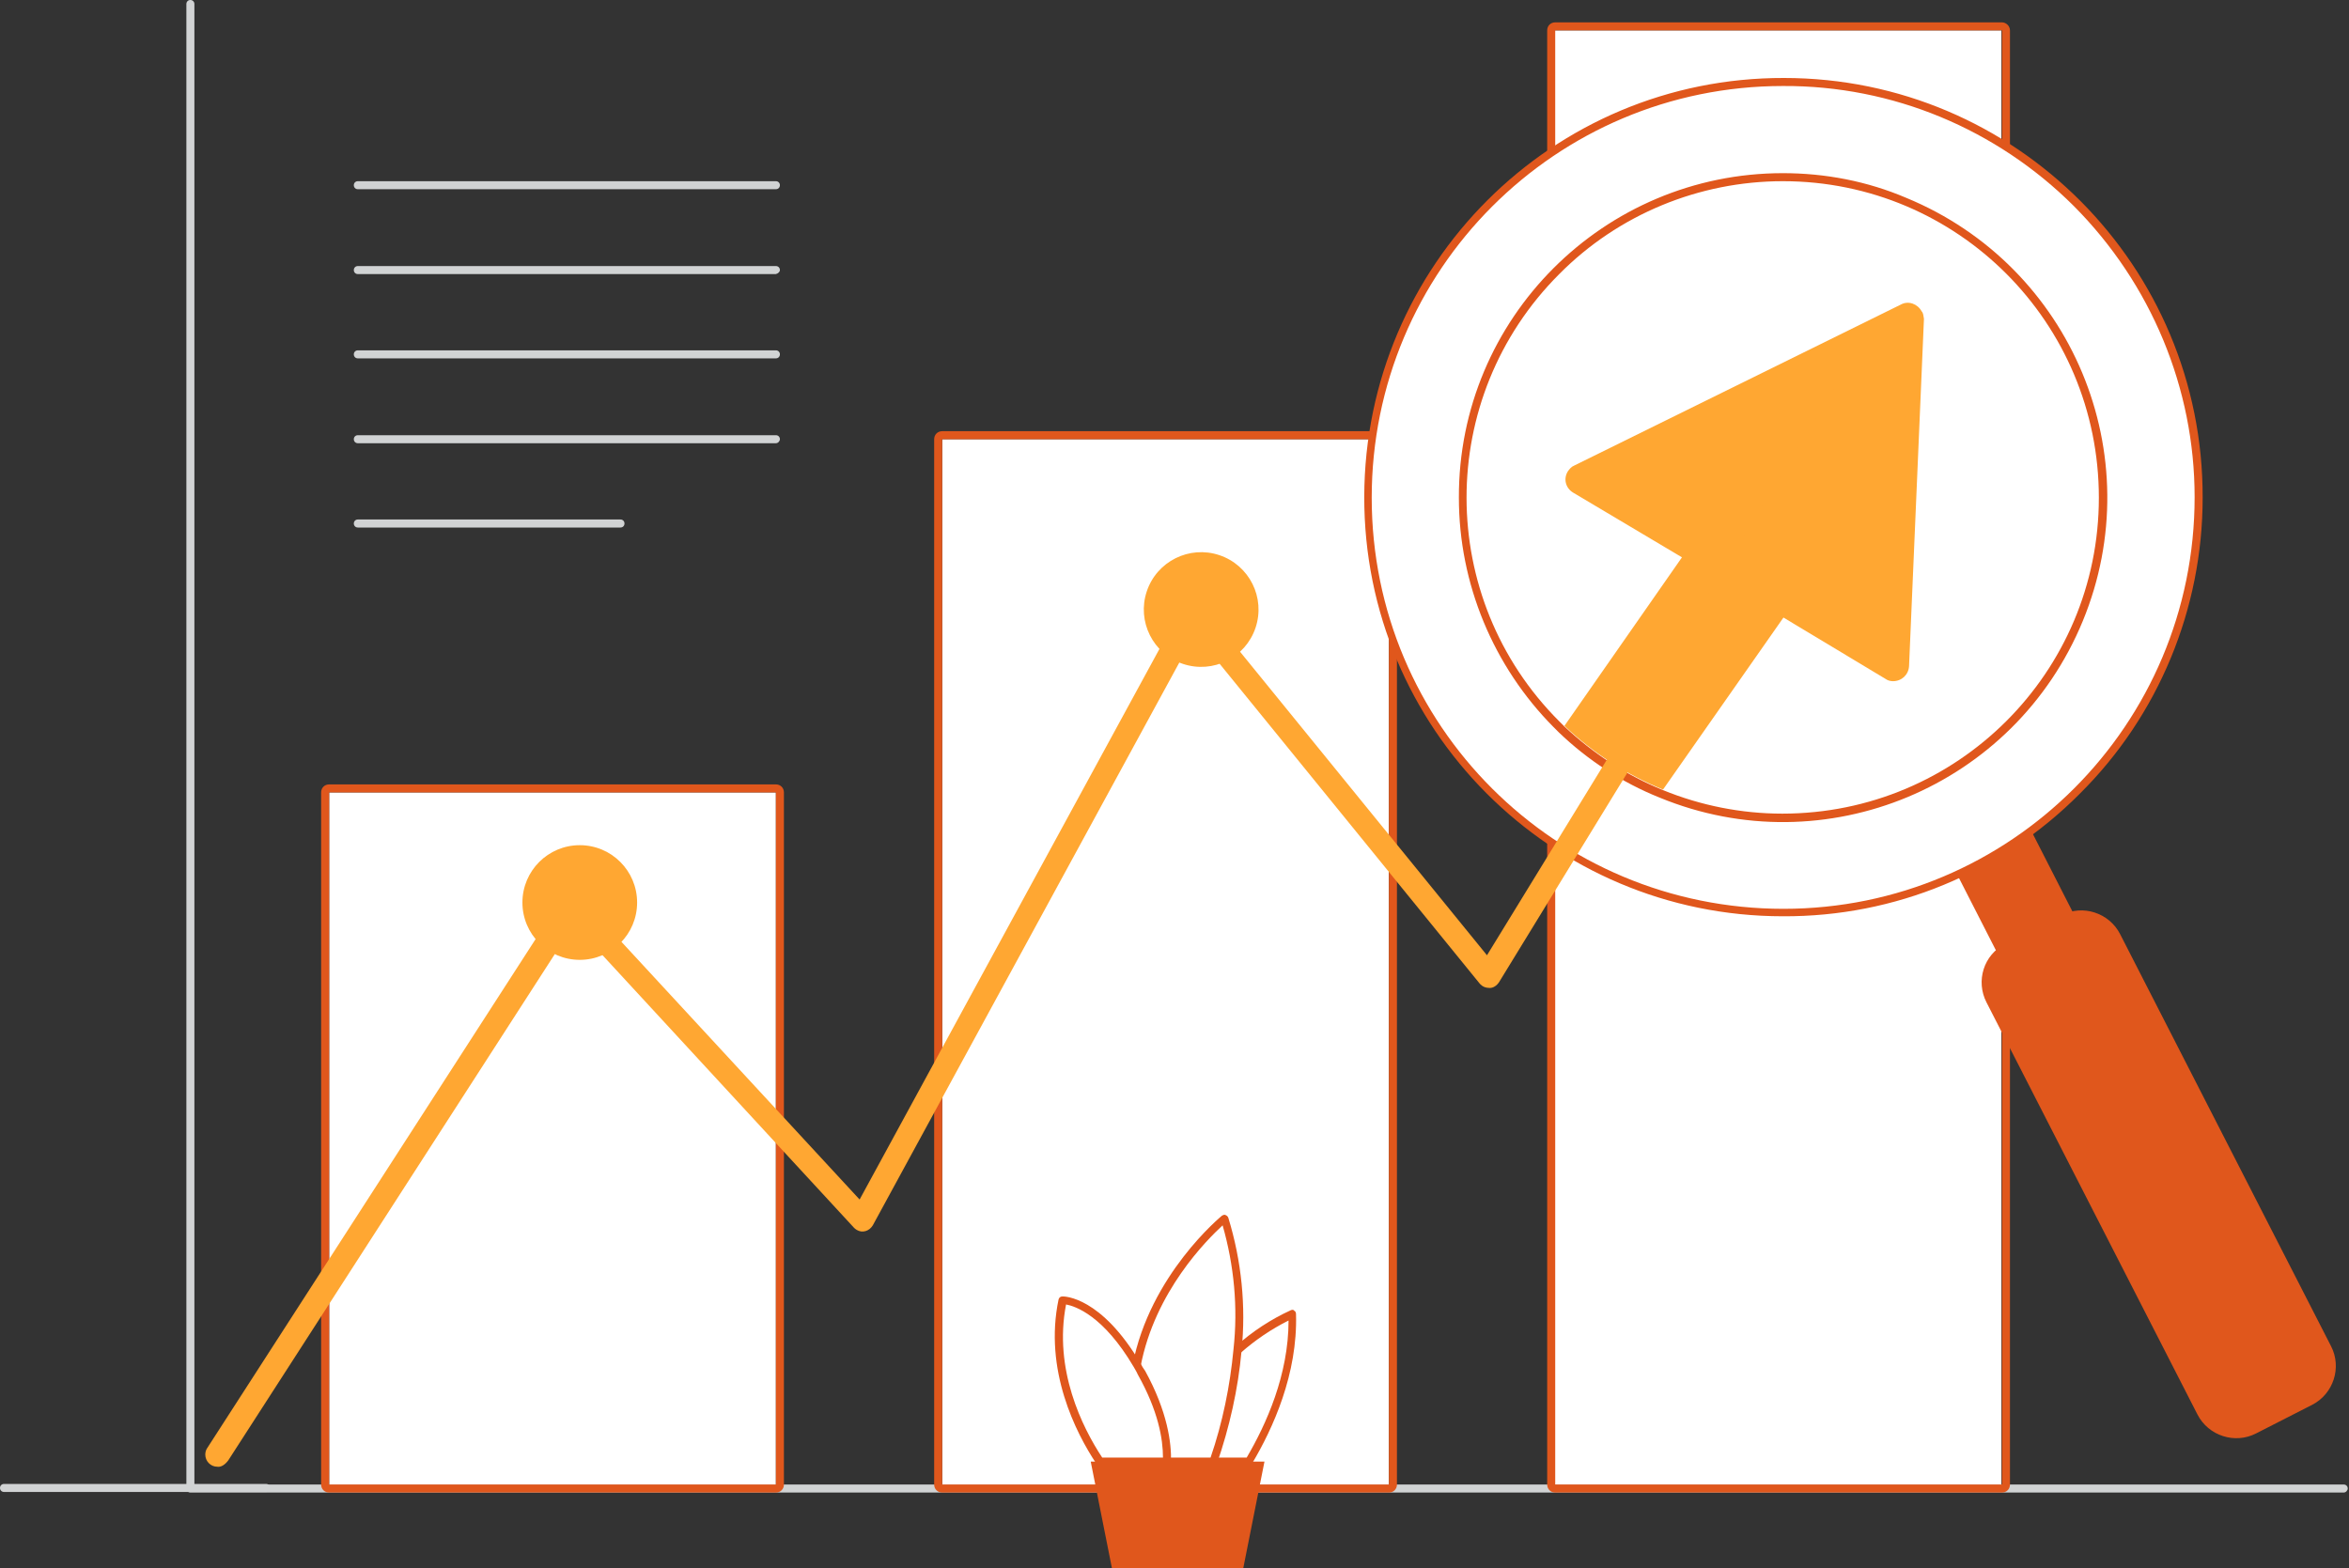 <svg width="325" height="217" viewBox="0 0 325 217" fill="none" xmlns="http://www.w3.org/2000/svg">
<rect x="0" y="0" width="325" height="217" fill="#333333" stroke="none"/>
<path d="M324.27 206.527H26.341C26.024 206.527 25.786 206.289 25.786 205.972V0.555C25.786 0.238 26.024 0 26.341 0C26.659 0 26.897 0.238 26.897 0.555V205.416H324.27C324.588 205.416 324.826 205.654 324.826 205.972C324.826 206.21 324.588 206.527 324.27 206.527Z" fill="#D1D3D4"/>
<path d="M36.815 206.448H0.555C0.238 206.448 0 206.21 0 205.892C0 205.575 0.238 205.337 0.555 205.337H36.815C37.132 205.337 37.37 205.575 37.37 205.892C37.37 206.13 37.132 206.448 36.815 206.448Z" fill="#D1D3D4"/>
<path d="M192.166 60.776H130.359V205.416H192.166V60.776Z" fill="white"/>
<path d="M192.166 60.776V205.416H130.359V60.776H192.166ZM192.166 59.665H130.359C129.724 59.665 129.248 60.141 129.248 60.776V205.416C129.248 206.051 129.724 206.527 130.359 206.527H192.166C192.801 206.527 193.277 206.051 193.277 205.416V60.776C193.277 60.141 192.722 59.665 192.166 59.665Z" fill="#E0571C"/>
<path d="M107.35 109.65H45.542V205.416H107.35V109.65Z" fill="white"/>
<path d="M107.35 109.65V205.416H45.542V109.65H107.35ZM107.35 108.54H45.542C44.907 108.54 44.431 109.016 44.431 109.65V205.416C44.431 206.051 44.907 206.527 45.542 206.527H107.35C107.984 206.527 108.46 206.051 108.46 205.416V109.65C108.46 109.016 107.984 108.54 107.35 108.54Z" fill="#E0571C"/>
<path d="M276.903 4.205H215.096V205.416H276.903V4.205Z" fill="white"/>
<path d="M276.983 4.205V205.416H215.175V4.205H276.983ZM276.983 3.094H215.175C214.54 3.094 214.064 3.57 214.064 4.205V205.416C214.064 206.051 214.54 206.527 215.175 206.527H276.983C277.617 206.527 278.093 206.051 278.093 205.416V4.205C278.093 3.57 277.538 3.094 276.983 3.094Z" fill="#E0571C"/>
<path d="M171.299 186.771C173.521 184.787 176.06 183.121 178.757 181.931C178.995 189.944 175.742 197.244 172.727 202.322H162.968" fill="white"/>
<path d="M172.727 202.798H163.048C162.73 202.798 162.492 202.56 162.492 202.242C162.492 201.925 162.73 201.687 163.048 201.687H172.489C175.187 197.085 178.281 190.262 178.281 182.724C175.901 183.914 173.679 185.422 171.696 187.167C171.458 187.405 171.14 187.326 170.902 187.088C170.664 186.85 170.744 186.533 170.982 186.295C173.283 184.232 175.822 182.566 178.599 181.296C178.757 181.217 178.995 181.217 179.075 181.375C179.233 181.455 179.313 181.614 179.313 181.852C179.551 190.103 176.139 197.641 173.203 202.56C173.124 202.718 172.965 202.798 172.727 202.798Z" fill="#E0571C"/>
<path d="M157.335 188.913C159.715 176.377 169.554 168.601 169.554 168.601C171.378 174.473 172.013 180.661 171.299 186.771C170.823 192.087 169.633 197.244 167.967 202.242H157.494" fill="white"/>
<path d="M167.967 202.798H157.414C157.097 202.798 156.859 202.56 156.859 202.242C156.859 201.925 157.097 201.687 157.414 201.687H167.491C169.157 196.847 170.188 191.769 170.664 186.691C171.299 180.899 170.744 175.107 169.157 169.554C167.015 171.537 159.795 178.678 157.811 189.072C157.732 189.389 157.494 189.548 157.176 189.548C156.859 189.468 156.7 189.23 156.7 188.913C159.081 176.377 168.998 168.284 169.078 168.205C169.236 168.125 169.395 168.046 169.554 168.125C169.712 168.205 169.871 168.284 169.95 168.522C171.775 174.473 172.41 180.741 171.775 186.929C171.299 192.245 170.109 197.482 168.364 202.56C168.364 202.639 168.125 202.798 167.967 202.798Z" fill="#E0571C"/>
<path d="M152.178 202.242H161.461C161.54 199.466 160.905 195.34 157.97 189.944L157.335 188.913C151.94 179.789 147.021 179.868 147.021 179.868C144.958 189.468 149.321 197.958 152.178 202.242Z" fill="white"/>
<path d="M161.461 202.798H152.178C152.019 202.798 151.86 202.718 151.702 202.56C148.845 198.275 144.402 189.548 146.465 179.789C146.544 179.551 146.703 179.392 147.021 179.392C147.259 179.392 152.336 179.392 157.811 188.675C157.97 188.992 158.208 189.389 158.446 189.706C161.54 195.34 162.096 199.703 162.016 202.322C161.937 202.56 161.699 202.798 161.461 202.798ZM152.495 201.687H160.905C160.905 199.148 160.271 195.26 157.414 190.182C157.256 189.786 157.018 189.468 156.859 189.151C152.654 182.01 148.766 180.741 147.497 180.503C145.751 189.468 149.718 197.482 152.495 201.687Z" fill="#E0571C"/>
<path d="M153.844 217H172.013L174.949 202.242H150.908L153.844 217Z" fill="#E0571C"/>
<path d="M268.707 91.761L258.817 96.817L301.145 179.614L311.036 174.558L268.707 91.761Z" fill="#E0571C"/>
<path d="M300.785 179.709L258.496 96.956C258.417 96.797 258.496 96.559 258.655 96.4L268.493 91.322C268.652 91.243 268.89 91.322 269.048 91.481L311.338 174.314C311.417 174.473 311.338 174.711 311.179 174.869L301.341 179.947C301.103 180.027 300.864 179.947 300.785 179.709ZM268.493 92.275L259.369 96.956L301.341 178.995L310.465 174.314L268.493 92.275Z" fill="#E0571C"/>
<path d="M277.459 130.597L285.234 126.63C288.17 125.122 291.82 126.312 293.327 129.248L322.525 186.295C324.032 189.23 322.842 192.88 319.907 194.388L312.131 198.355C309.195 199.862 305.546 198.672 304.038 195.736L274.84 138.69C273.333 135.754 274.444 132.104 277.459 130.597Z" fill="#E0571C"/>
<path d="M246.674 126.392C214.858 126.392 188.992 100.606 188.992 68.79C188.992 36.973 214.779 11.108 246.595 11.108C278.411 11.108 304.276 36.894 304.276 68.71C304.276 84.023 298.167 98.622 287.376 109.492C276.665 120.362 261.987 126.471 246.674 126.392ZM246.674 12.219C215.413 12.219 190.183 37.529 190.183 68.79C190.183 83.785 196.133 98.146 206.765 108.778C228.822 130.835 264.605 130.835 286.742 108.778C308.799 86.721 308.799 50.938 286.742 28.801C276.11 18.169 261.67 12.219 246.674 12.219Z" fill="#E0571C"/>
<path d="M206.051 109.412C183.597 86.959 183.518 50.541 205.972 28.008C228.425 5.554 264.843 5.474 287.376 27.928C309.909 50.382 309.909 86.8 287.456 109.333C276.665 120.124 261.987 126.233 246.753 126.233C231.44 126.233 216.841 120.203 206.051 109.412Z" fill="white"/>
<path d="M246.674 126.788C214.62 126.788 188.675 100.764 188.754 68.71C188.834 36.656 214.779 10.711 246.833 10.79C278.887 10.79 304.832 36.815 304.752 68.869C304.752 84.261 298.643 99.019 287.773 109.809C276.903 120.758 262.146 126.868 246.674 126.788ZM246.674 11.901C215.255 11.901 189.786 37.37 189.786 68.869C189.786 100.367 215.255 125.757 246.753 125.757C278.173 125.757 303.641 100.288 303.641 68.789C303.641 53.714 297.611 39.274 286.98 28.563C276.268 17.852 261.828 11.822 246.674 11.901Z" fill="#E0571C"/>
<path d="M277.617 37.846C260.083 21.184 232.392 21.819 215.731 39.353C199.624 56.253 199.624 82.833 215.731 99.733C215.969 99.971 216.207 100.209 216.445 100.447C220.412 104.255 225.014 107.191 230.012 109.254C252.387 118.457 277.935 107.826 287.138 85.451C293.962 69.107 290.233 50.303 277.617 37.846Z" fill="white"/>
<path d="M246.674 25.072C270.873 25.072 290.391 44.669 290.391 68.869C290.391 93.068 270.794 112.586 246.595 112.586C240.961 112.586 235.328 111.475 230.092 109.333C225.014 107.27 220.412 104.255 216.445 100.526L215.731 99.812C198.672 82.754 198.593 55.063 215.731 37.925C223.903 29.674 235.09 25.072 246.674 25.072ZM246.674 23.961C221.919 23.961 201.766 44.035 201.846 68.869C201.846 80.77 206.606 92.195 214.937 100.605L215.651 101.32C219.698 105.207 224.458 108.302 229.615 110.365C252.545 119.806 278.728 108.857 288.17 85.927C297.611 62.997 286.662 36.815 263.732 27.373C258.337 25.072 252.545 23.961 246.674 23.961Z" fill="#E0571C"/>
<path d="M266.192 44.114L264.129 92.195C264.05 93.385 263.098 94.258 261.908 94.258C261.59 94.258 261.193 94.179 260.876 93.941L246.753 85.451L230.091 109.254C225.014 107.191 220.412 104.176 216.445 100.447L232.71 77.12L217.635 68.155C216.603 67.52 216.286 66.251 216.921 65.219C217.159 64.902 217.397 64.584 217.793 64.426L263.018 42.131C264.05 41.575 265.319 42.051 265.875 43.083C266.113 43.321 266.113 43.717 266.192 44.114Z" fill="#FFA732"/>
<path d="M30.07 202.957C29.118 202.957 28.404 202.163 28.404 201.29C28.404 200.973 28.484 200.656 28.642 200.418L77.676 124.408C77.914 124.011 78.39 123.694 78.945 123.615C79.421 123.535 79.977 123.773 80.294 124.17L118.933 165.983L163.603 83.944C163.841 83.468 164.396 83.15 164.872 83.071C165.428 82.992 165.983 83.23 166.301 83.706L205.733 132.184L253.973 53.476C254.449 52.683 255.481 52.445 256.274 52.921C257.068 53.397 257.306 54.428 256.83 55.222L207.4 135.913C207.082 136.389 206.606 136.706 206.13 136.706C205.575 136.706 205.099 136.547 204.702 136.071L165.348 87.673L120.758 169.554C120.282 170.347 119.33 170.664 118.537 170.188C118.378 170.109 118.219 169.95 118.14 169.871L79.421 127.899L31.578 202.084C31.102 202.719 30.547 203.036 30.07 202.957Z" fill="#FFA732"/>
<path d="M173.717 86.853C175.103 82.695 172.857 78.202 168.7 76.816C164.543 75.43 160.049 77.676 158.663 81.833C157.277 85.991 159.523 90.484 163.68 91.87C167.838 93.256 172.331 91.01 173.717 86.853Z" fill="#FFA732"/>
<path d="M80.215 132.818C84.597 132.818 88.149 129.266 88.149 124.884C88.149 120.502 84.597 116.95 80.215 116.95C75.833 116.95 72.28 120.502 72.28 124.884C72.28 129.266 75.833 132.818 80.215 132.818Z" fill="#FFA732"/>
<path d="M85.848 72.995H49.509C49.192 72.995 48.954 72.757 48.954 72.439C48.954 72.122 49.192 71.884 49.509 71.884H85.848C86.165 71.884 86.403 72.122 86.403 72.439C86.403 72.757 86.165 72.995 85.848 72.995Z" fill="#D1D3D4"/>
<path d="M107.35 61.331H49.509C49.192 61.331 48.954 61.093 48.954 60.776C48.954 60.459 49.192 60.221 49.509 60.221H107.35C107.667 60.221 107.905 60.459 107.905 60.776C107.905 61.014 107.667 61.331 107.35 61.331Z" fill="#D1D3D4"/>
<path d="M107.35 49.589H49.509C49.192 49.589 48.954 49.351 48.954 49.033C48.954 48.716 49.192 48.478 49.509 48.478H107.35C107.667 48.478 107.905 48.716 107.905 49.033C107.905 49.351 107.667 49.589 107.35 49.589Z" fill="#D1D3D4"/>
<path d="M107.35 37.925H49.509C49.192 37.925 48.954 37.688 48.954 37.37C48.954 37.053 49.192 36.815 49.509 36.815H107.35C107.667 36.815 107.905 37.053 107.905 37.37C107.905 37.608 107.667 37.846 107.35 37.925Z" fill="#D1D3D4"/>
<path d="M107.35 26.183H49.509C49.192 26.183 48.954 25.945 48.954 25.627C48.954 25.31 49.192 25.072 49.509 25.072H107.35C107.667 25.072 107.905 25.31 107.905 25.627C107.905 25.945 107.667 26.183 107.35 26.183Z" fill="#D1D3D4"/>
</svg>
